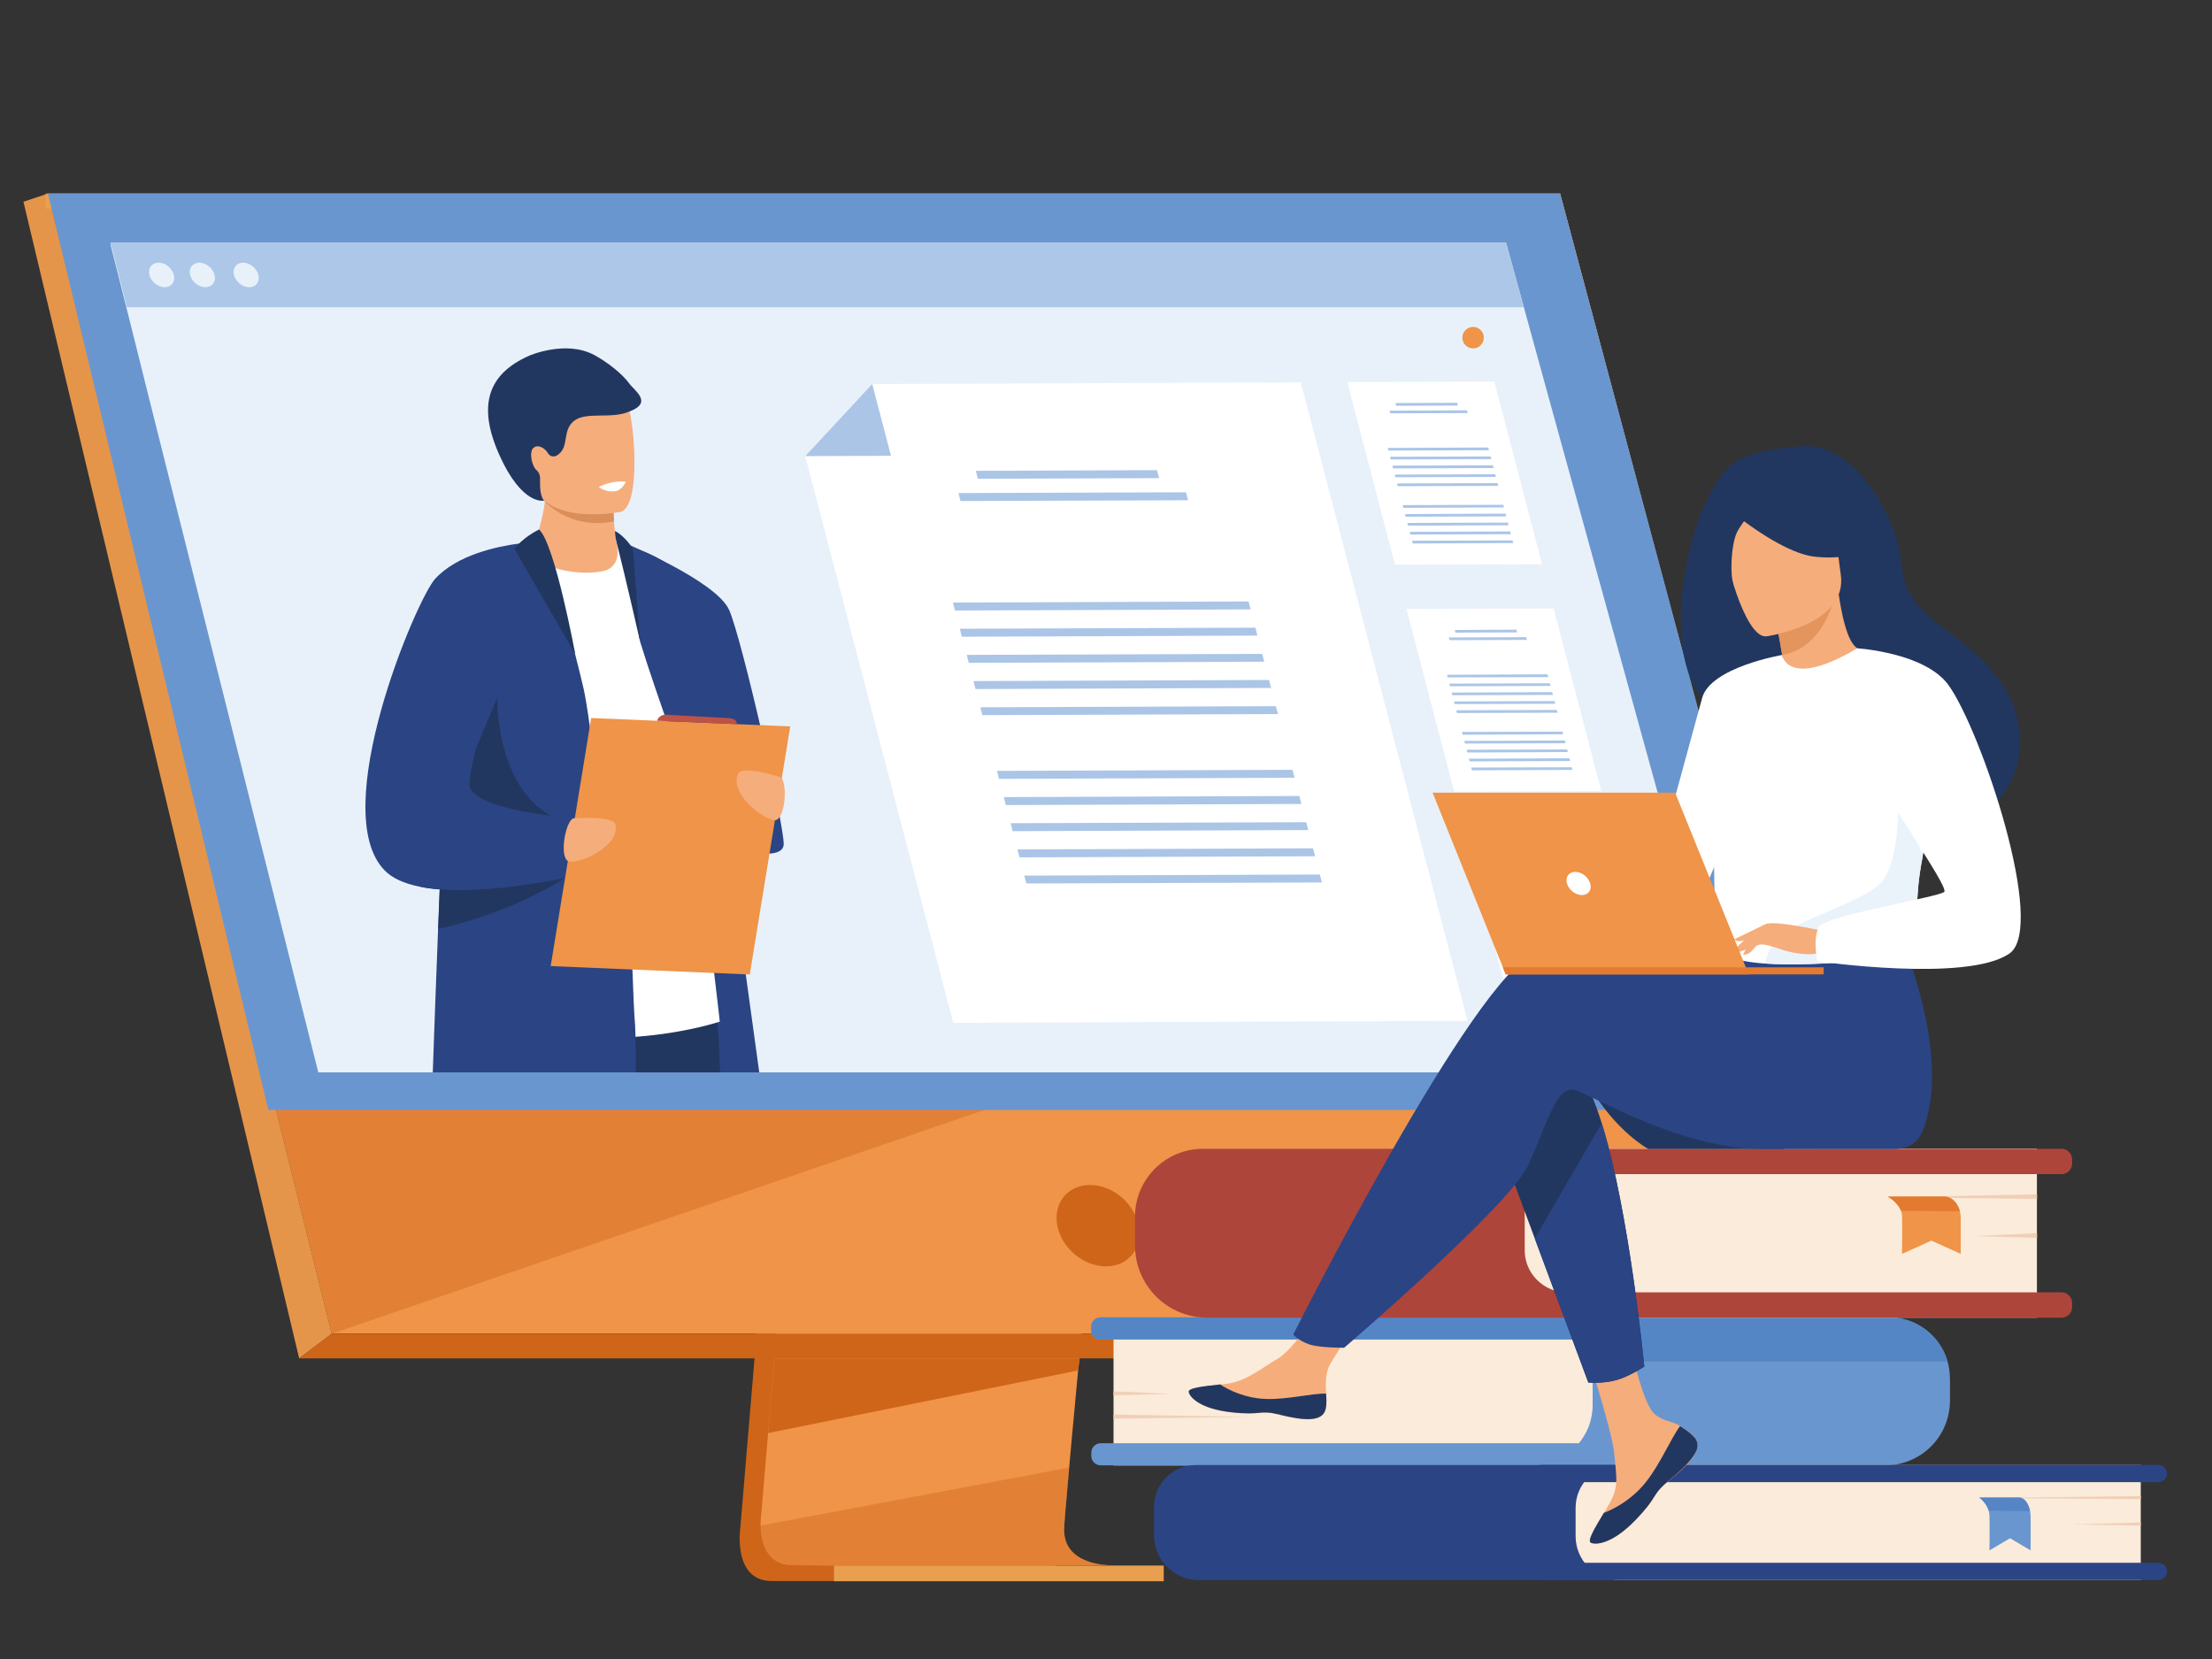 <svg xmlns="http://www.w3.org/2000/svg" id="_&#x30EC;&#x30A4;&#x30E4;&#x30FC;_1" viewBox="0 0 200 150"><rect x="0" y="0" width="200" height="150" fill="#333333" stroke="none"/><defs><style>.cls-1{fill:#5486c6;}.cls-1,.cls-2,.cls-3,.cls-4,.cls-5,.cls-6,.cls-7,.cls-8,.cls-9,.cls-10,.cls-11,.cls-12,.cls-13,.cls-14,.cls-15,.cls-16,.cls-17,.cls-18,.cls-19,.cls-20,.cls-21,.cls-22,.cls-23{stroke-width:0px;}.cls-2{fill:#eaf2fa;}.cls-3{fill:#adc7e8;}.cls-4{fill:#da8e59;}.cls-5{fill:#2b4484;}.cls-6{fill:#be5246;}.cls-7{fill:#e4945d;}.cls-8{fill:#e37a30;}.cls-9{fill:#f0cfb6;}.cls-10,.cls-22{fill:#cf6519;}.cls-11{fill:#ef9448;}.cls-12{fill:#ae453b;}.cls-13{fill:#fff;}.cls-14{fill:#e8f1fa;}.cls-15{fill:#abc5e7;}.cls-16{fill:#fbebda;}.cls-17{fill:#5585c4;}.cls-18{fill:#f5ad7c;}.cls-19{fill:#22375f;}.cls-20{fill:#e89f50;}.cls-21{fill:#e5954a;}.cls-22{opacity:.4;}.cls-23{fill:#6a96cf;}</style></defs><path class="cls-10" d="m73.5,60.04l-6.57,78.16s-.69,4.74,2.84,4.75c5.79.01,28.84,0,28.84,0,0,0-4.36-.99-4.31-3.21.06-2.62,7.68-80.44,7.68-80.44l-28.48.74Z"></path><path class="cls-11" d="m100.47,141.52c-1.14,0-23.15.07-28.79,0-2.46-.03-2.89-2.19-2.91-3.58-.01-.67.07-1.16.07-1.16l.17-2.03.44-5.18.38-4.57.49-5.88.42-4.96,4.67-55.54,28.48-.74s-3.21,32.57-5.48,56.28c-.25,2.64-.49,5.17-.72,7.54-.07.75-.14,1.49-.21,2.21-.21,2.24-.4,4.3-.57,6.12-.09.96-.17,1.85-.24,2.67-.29,3.2-.46,5.24-.46,5.63,0,.23.02.44.06.63.47,2.49,3.78,2.57,4.21,2.57Z"></path><polygon class="cls-11" points="4.34 17.51 20.35 81.82 22.54 90.63 30 120.58 168.55 120.58 141.06 17.51 4.34 17.51"></polygon><polygon class="cls-21" points="4.34 17.5 2.12 18.24 27.05 122.82 30 120.59 4.34 17.5"></polygon><polygon class="cls-10" points="27.05 122.82 164.74 122.82 168.55 120.59 30 120.59 27.05 122.82"></polygon><rect class="cls-20" x="75.4" y="141.56" width="29.81" height="1.42" transform="translate(180.62 284.53) rotate(180)"></rect><polygon class="cls-20" points="161.84 101.59 139.35 18.87 4.12 18.87 4.12 17.5 141.06 17.5 163.47 101.41 161.84 101.59"></polygon><polygon class="cls-10" points="97.64 122.82 97.48 123.91 69.45 129.57 69.83 124.99 70.01 122.82 97.64 122.82"></polygon><path class="cls-22" d="m100.47,141.52c-1.14,0-23.15.07-28.79,0-2.46-.03-2.89-2.19-2.91-3.58l27.91-5.25c-.29,3.2-.46,5.24-.46,5.63,0,.23.02.44.06.63.47,2.49,3.78,2.57,4.21,2.57Z"></path><polygon class="cls-22" points="90.86 99.72 30 120.59 22.54 90.63 90.86 99.72"></polygon><polygon class="cls-23" points="4.34 17.5 141.06 17.5 163.24 100.35 24.26 100.35 4.34 17.5"></polygon><path class="cls-10" d="m102.95,110.82c-.39-2.03-2.36-3.68-4.39-3.68s-3.36,1.65-2.96,3.68,2.36,3.68,4.39,3.68,3.36-1.65,2.96-3.68Z"></path><polygon class="cls-14" points="156.8 96.76 28.78 96.76 14.28 39.01 13.17 34.58 12.23 30.8 11.47 27.78 10 21.94 136.17 21.94 136.26 22.26 137.78 27.78 138.61 30.8 139.65 34.58 140.87 39.01 156.8 96.76"></polygon><polygon class="cls-14" points="156.8 96.96 28.78 96.96 14.28 39.2 13.17 34.78 12.23 31 11.47 27.97 10 22.14 136.17 22.14 136.26 22.46 137.78 27.97 138.61 31 139.65 34.78 140.87 39.2 156.8 96.96"></polygon><polygon class="cls-3" points="137.78 27.78 11.47 27.78 10 21.94 136.12 21.94 136.26 22.26 137.78 27.78"></polygon><path class="cls-14" d="m13.51,24.86c-.15-.61.22-1.11.83-1.11s1.23.5,1.38,1.11c.15.61-.22,1.11-.83,1.11s-1.23-.5-1.38-1.11Z"></path><path class="cls-14" d="m17.19,24.86c-.15-.61.22-1.11.83-1.11s1.23.5,1.38,1.11c.15.61-.22,1.11-.83,1.11s-1.23-.5-1.38-1.11Z"></path><path class="cls-14" d="m21.15,24.86c-.15-.61.22-1.11.83-1.11s1.23.5,1.38,1.11c.15.61-.22,1.11-.83,1.11s-1.23-.5-1.38-1.11Z"></path><path class="cls-5" d="m68.66,96.96h-12.66c-.12-.99-.23-2.04-.32-3.13-.17-1.96-.3-4.06-.4-6.25-.02-.51-.04-1.01-.06-1.53-.02-.65-.05-1.31-.06-1.98-.03-1.13-.06-2.27-.07-3.41,0,0,0,0,0,0-.02-1.46-.03-2.94-.04-4.4h0c0-.37,0-.73,0-1.1h0c0-.35,0-.69,0-1.03.01-3.16.06-6.26.13-9.13.15-6.37.38-11.68.51-14.23h0c.05-1.05.08-1.63.08-1.63,0,0,0,0,0,0,.03,0,.22.04.52.11.22.05.5.13.82.23h0c.29.09.61.2.94.32,0,0,0,0,0,0,.57.22,1.18.5,1.76.85,0,0,.02,0,.03.01.95.59,1.8,1.36,2.19,2.39.33.87,1.12,5.56,2.06,11.79.03.18.05.36.08.54.5,3.31,1.04,7.02,1.58,10.81.57,4.01,1.15,8.12,1.68,11.92.45,3.26.87,6.3,1.22,8.86Z"></path><path class="cls-19" d="m65.11,96.96h-14.73c-.28-1.22-.55-2.39-.78-3.49-.65-3.03-1.07-5.51-1.05-6.85.01-.63.25-1.12.65-1.49.28-.26.64-.46,1.06-.62,1.24-.47,3.03-.55,4.9-.43.64.04,1.28.1,1.91.18,3.5.42,6.75,1.29,6.75,1.29,0,0,.22.88.47,2.42.19,1.15.41,2.68.57,4.48.09,1.05.17,2.19.21,3.4.01.37.03.74.04,1.12Z"></path><path class="cls-6" d="m58.31,86.64l-.15,1.06-.71,5.17-.12.88-.44,3.2h-15.35c-.12-2.12-.23-4.18-.25-5.98,0-.2,0-.39,0-.59,0-2.71.24-4.72,1.01-5.22.88-.57,3.8-.42,6.91-.04.31.04.62.08.93.12,1.81.24,3.63.54,5.08.8.76.13,1.42.26,1.93.36.73.14,1.16.23,1.16.23Z"></path><path class="cls-13" d="m41.28,51.79s8.44-5.45,14.49-2.66c.96.44,2.06,1.68,2.85,2.55,2.19,2.41,6.46,40.69,6.46,40.69,0,0-12.13,4.11-23.8-1.39v-39.18Z"></path><path class="cls-5" d="m56.24,48.99s8.54,3.5,9.7,6.19,4.92,19.2,4.92,21.14-6.55.43-7.6-2.69c-.87-2.59-3.83-10.56-5.38-15.6l-1.63-9.04Z"></path><path class="cls-18" d="m54.47,51.65c-1.86.37-4.6-.02-6.61-1.35.91-2.16,1.28-3.87,1.41-4.97,0-.06.01-.12.02-.17.06-.57.05-.96.02-1.14h4.82s1.32.6,1.32,1.02c0,.22,0,.44,0,.64,0,.55.03,1.04.06,1.45.09,1.35.25,1.99.25,1.99,0,0,.59,2.16-1.29,2.53Z"></path><path class="cls-4" d="m55.52,47.14c-3.65.71-5.77-1.29-6.25-1.8-.07-.07-.1-.12-.1-.12.04-.02.08-.04.12-.05,1.36-.55,4.44-.11,6.17.52,0,.55.03,1.04.06,1.45Z"></path><path class="cls-18" d="m48.08,43.23c.65,3.51,5.18,3.4,7.14,3.18.55-.06.9-.13.9-.13.62-.17.97-1.14,1.13-2.43.32-2.54-.08-6.26-.51-7.21-.65-1.43-1.86-2.98-6.42-1.87-4.56,1.12-3.07,3.96-2.23,8.46Z"></path><path class="cls-19" d="m56.9,34.68c-.62-.86-1.95-1.92-3.15-2.57-2.58-1.4-5.88.04-5.9.05-3.73,1.64-4.7,4.49-2.72,8.93,2.09,4.7,4.08,4.17,4.08,4.17,0,0-.42-.26-.38-1.73,0-.08,0-.15,0-.21.02-.3-.09-.6-.31-.8-.46-.41-.69-1.66-.3-2.01.47-.42,1.12.09,1.33.48.18.28.51.37.82.18,1.16-.73.41-2.2,1.51-3.1,1.11-.9,3.36-.14,5.02-.86,2.18-.81.46-1.89-.01-2.54Z"></path><path class="cls-5" d="m57.5,96.96h-18.37c.13-3.81.3-8.36.48-12.96.05-1.19.09-2.39.14-3.58.02-.5.04-1,.06-1.51.41-10.22.81-19.46.89-19.96.19-1.13.38-2.08.57-2.92.58-2.42,1.29-3.75,2.86-4.89.15-.12,1.4-.75,2.5-1.29.9-.45,1.7-.84,1.73-.85h0s0,0,0,0c.18.09.38.34.59.72.21.38.43.88.66,1.46.84,2.16,1.75,5.46,2.38,7.92,0,0,0,0,0,0,0,0,0,0,0,0h0c.41,1.59.7,2.83.78,3.19.14.6.33,1.76.55,3.33h0c.3,2.15.65,5.06,1.03,8.36h0c.04.34.08.68.12,1.03.04.4.09.8.13,1.2h0c.01.13.03.26.04.39h0c.14,1.31.29,2.66.43,4.03,0,0,0,0,0,0,.12,1.13,1.84,1.95,1.96,3.1,0,.08.02.25.03.49.02.49.05,1.26.08,2.16.01.4.03.82.04,1.25.07,1.92.15,4.02.24,5.03,0,.05,0,.11.01.18.01.2.02.5.03.87.02.79.02,1.92.03,3.22Z"></path><path class="cls-19" d="m44.97,63.08s-.29,10.34,7.47,11.59c7.76,1.25,2.6,1.58,2.6,1.58,0,0-14.6-.62-14.84-1.01-.24-.39,4.77-12.17,4.77-12.17Z"></path><path class="cls-19" d="m51.53,79.1s-.15.1-.43.28c0,0,0,0-.01,0-1.18.76-4.7,2.82-9.81,4.2-.54.15-1.09.28-1.66.41.05-1.19.09-2.39.14-3.58-.68-.05-1.32-.14-1.92-.27.02-.16.04-.31.06-.47.65-.27,1.3-.52,1.92-.77.51-.2,1-.39,1.47-.56,2.1-.8,3.66-1.34,3.66-1.34l6.22,1.97.37.12Z"></path><path class="cls-5" d="m53.18,78.92s-.8.2-2.07.46c0,0,0,0-.01,0-2.35.47-6.29,1.13-9.81,1.1-.52,0-1.03-.03-1.52-.06-.68-.05-1.32-.14-1.92-.27-1.29-.27-2.37-.73-3.07-1.45-5.24-5.34,2.86-24.5,4.56-26.36,1.99-2.18,5.62-2.94,7.62-3.2.08-.01.16-.02.24-.03.7-.08,1.16-.1,1.18-.1h0s-.16.51-.42,1.36c-.1.33-.22.72-.35,1.15-1.23,4.03-3.61,11.95-4.65,16.42-.38,1.63-.59,2.81-.5,3.16.41,1.53,4.64,2.31,7.33,2.66,1.12.14,1.97.21,2.16.23.01,0,.03,0,.04,0l.16.64.37,1.53.37,1.5.31,1.29Z"></path><polygon class="cls-11" points="67.79 88.11 49.79 87.35 53.45 64.92 71.45 65.68 67.79 88.11"></polygon><path class="cls-18" d="m51.97,73.98s3.5-.24,3.68.57c.41,1.9-3.01,3.47-4.12,3.36-1.11-.11-.37-4.06.44-3.93Z"></path><path class="cls-18" d="m70.46,70.23s-3.35-1.05-3.71-.29c-.84,1.76,2.13,4.07,3.23,4.22,1.1.15,1.29-3.87.48-3.93Z"></path><path class="cls-19" d="m48.73,47.88s-1.47.7-2.21,1.76c0,0,5.51,9.57,5.49,9.48-.02-.09-1.86-10.01-3.27-11.24Z"></path><path class="cls-19" d="m55.59,48.01c.49.18,1.42,1.14,1.63,1.66l.66,8.35s-1.4-6.13-2.11-8.9c-.18-.7-.15-.92-.17-1.12Z"></path><path class="cls-6" d="m59.41,65.17s.14-.62.96-.55c.82.07,5.42.3,5.42.3,0,0,.89-.01.81.55l-7.19-.3Z"></path><path class="cls-13" d="m54.13,44.02s.6.54,1.56.38c.57-.1.89-.84.89-.84,0,0-1.1-.2-2.45.47Z"></path><polygon class="cls-13" points="139.42 51.01 126.13 51.05 121.82 34.55 135.11 34.5 139.42 51.01"></polygon><polygon class="cls-15" points="131.81 36.67 126.24 36.69 126.17 36.44 131.75 36.42 131.81 36.67"></polygon><polygon class="cls-15" points="132.7 37.35 125.7 37.37 125.64 37.13 132.64 37.1 132.7 37.35"></polygon><polygon class="cls-15" points="134.63 40.71 125.54 40.74 125.47 40.5 134.56 40.46 134.63 40.71"></polygon><polygon class="cls-15" points="134.84 41.51 125.75 41.54 125.68 41.3 134.77 41.27 134.84 41.51"></polygon><polygon class="cls-15" points="135.05 42.32 125.96 42.35 125.89 42.1 134.98 42.07 135.05 42.32"></polygon><polygon class="cls-15" points="135.26 43.12 126.17 43.15 126.1 42.91 135.19 42.88 135.26 43.12"></polygon><polygon class="cls-15" points="135.47 43.93 126.38 43.96 126.31 43.71 135.4 43.68 135.47 43.93"></polygon><polygon class="cls-15" points="135.98 45.88 126.89 45.92 126.83 45.67 135.92 45.64 135.98 45.88"></polygon><polygon class="cls-15" points="136.19 46.69 127.1 46.72 127.04 46.48 136.13 46.44 136.19 46.69"></polygon><polygon class="cls-15" points="136.4 47.49 127.31 47.53 127.25 47.28 136.34 47.25 136.4 47.49"></polygon><polygon class="cls-15" points="136.61 48.3 127.52 48.33 127.46 48.09 136.55 48.05 136.61 48.3"></polygon><polygon class="cls-15" points="136.82 49.1 127.73 49.14 127.67 48.89 136.76 48.86 136.82 49.1"></polygon><polygon class="cls-13" points="144.78 71.52 131.48 71.57 127.17 55.06 140.47 55.01 144.78 71.52"></polygon><polygon class="cls-15" points="137.17 57.18 131.6 57.2 131.53 56.96 137.11 56.93 137.17 57.18"></polygon><polygon class="cls-15" points="138.06 57.86 131.06 57.88 131 57.64 138 57.61 138.06 57.86"></polygon><polygon class="cls-15" points="139.99 61.22 130.89 61.25 130.83 61.01 139.92 60.97 139.99 61.22"></polygon><polygon class="cls-15" points="140.2 62.02 131.1 62.05 131.04 61.81 140.13 61.78 140.2 62.02"></polygon><polygon class="cls-15" points="140.41 62.83 131.31 62.86 131.25 62.62 140.34 62.58 140.41 62.83"></polygon><polygon class="cls-15" points="140.62 63.63 131.52 63.66 131.46 63.42 140.55 63.39 140.62 63.63"></polygon><polygon class="cls-15" points="140.83 64.44 131.73 64.47 131.67 64.22 140.76 64.19 140.83 64.44"></polygon><polygon class="cls-15" points="141.34 66.39 132.25 66.43 132.18 66.18 141.27 66.15 141.34 66.39"></polygon><polygon class="cls-15" points="141.55 67.2 132.46 67.23 132.39 66.99 141.48 66.95 141.55 67.2"></polygon><polygon class="cls-15" points="141.76 68 132.67 68.04 132.6 67.79 141.69 67.76 141.76 68"></polygon><polygon class="cls-15" points="141.97 68.81 132.88 68.84 132.81 68.6 141.9 68.56 141.97 68.81"></polygon><polygon class="cls-15" points="142.18 69.61 133.09 69.65 133.02 69.4 142.11 69.37 142.18 69.61"></polygon><polygon class="cls-13" points="150.17 92.16 136.88 92.21 132.57 75.71 145.86 75.66 150.17 92.16"></polygon><polygon class="cls-15" points="142.56 77.83 136.99 77.85 136.93 77.6 142.5 77.58 142.56 77.83"></polygon><polygon class="cls-15" points="143.45 78.51 136.45 78.53 136.39 78.29 143.39 78.26 143.45 78.51"></polygon><polygon class="cls-15" points="145.38 81.86 136.29 81.9 136.22 81.65 145.31 81.62 145.38 81.86"></polygon><polygon class="cls-15" points="145.59 82.67 136.5 82.7 136.43 82.46 145.53 82.43 145.59 82.67"></polygon><polygon class="cls-15" points="145.8 83.47 136.71 83.51 136.64 83.26 145.74 83.23 145.8 83.47"></polygon><polygon class="cls-15" points="146.01 84.28 136.92 84.31 136.85 84.07 145.95 84.04 146.01 84.28"></polygon><polygon class="cls-15" points="146.22 85.08 137.13 85.12 137.06 84.87 146.16 84.84 146.22 85.08"></polygon><polygon class="cls-15" points="146.73 87.04 137.64 87.08 137.58 86.83 146.67 86.8 146.73 87.04"></polygon><polygon class="cls-15" points="146.94 87.85 137.85 87.88 137.79 87.64 146.88 87.6 146.94 87.85"></polygon><polygon class="cls-15" points="147.15 88.65 138.06 88.69 138 88.44 147.09 88.41 147.15 88.65"></polygon><polygon class="cls-15" points="147.36 89.46 138.27 89.49 138.21 89.25 147.3 89.21 147.36 89.46"></polygon><polygon class="cls-15" points="147.57 90.26 138.48 90.3 138.42 90.05 147.51 90.02 147.57 90.26"></polygon><polygon class="cls-13" points="132.69 92.3 86.19 92.48 72.81 41.24 78.86 34.72 117.61 34.57 132.69 92.3"></polygon><polygon class="cls-15" points="104.8 43.23 88.41 43.29 88.23 42.57 104.61 42.51 104.8 43.23"></polygon><polygon class="cls-15" points="107.42 45.23 86.84 45.3 86.66 44.58 107.23 44.51 107.42 45.23"></polygon><polygon class="cls-15" points="113.08 55.1 86.35 55.2 86.16 54.48 112.89 54.38 113.08 55.1"></polygon><polygon class="cls-15" points="113.69 57.47 86.97 57.57 86.78 56.85 113.51 56.75 113.69 57.47"></polygon><polygon class="cls-15" points="114.31 59.83 87.59 59.93 87.4 59.21 114.12 59.12 114.31 59.83"></polygon><polygon class="cls-15" points="114.93 62.2 88.2 62.3 88.02 61.58 114.74 61.48 114.93 62.2"></polygon><polygon class="cls-15" points="115.55 64.56 88.82 64.66 88.64 63.95 115.36 63.85 115.55 64.56"></polygon><polygon class="cls-15" points="117.05 70.32 90.33 70.42 90.14 69.7 116.86 69.6 117.05 70.32"></polygon><polygon class="cls-15" points="117.67 72.69 90.94 72.79 90.76 72.07 117.48 71.97 117.67 72.69"></polygon><polygon class="cls-15" points="118.29 75.05 91.56 75.15 91.37 74.43 118.1 74.34 118.29 75.05"></polygon><polygon class="cls-15" points="118.91 77.42 92.18 77.52 91.99 76.8 118.72 76.7 118.91 77.42"></polygon><polygon class="cls-15" points="119.52 79.79 92.8 79.88 92.61 79.17 119.34 79.07 119.52 79.79"></polygon><polygon class="cls-15" points="72.81 41.24 80.56 41.21 78.86 34.72 72.81 41.24"></polygon><path class="cls-16" d="m100.68,119.12h38.35c2.75,0,4.98,2.23,4.98,4.98v3.31c0,2.81-2.28,5.09-5.09,5.09h-38.24v-13.37h0Z"></path><path class="cls-23" d="m176.31,124.62v2.01c0,1.07-.29,2.08-.79,2.95-1.01,1.74-2.9,2.91-5.06,2.91h-70.94c-.47,0-.85-.38-.85-.85v-.3c0-.47.38-.85.85-.85h43.24c.23-.28.43-.59.61-.91.4-.76.63-1.63.63-2.56v-2.56c0-.47-.06-.93-.18-1.36-.19-.74-.54-1.41-1-1.99h-43.31c-.47,0-.85-.38-.85-.85v-.3c0-.47.38-.85.85-.85h71.29c2.51,0,4.63,1.68,5.29,3.99.14.48.21.99.21,1.52Z"></path><path class="cls-1" d="m176.1,123.1h-32.28c-.19-.74-.54-1.41-1-1.99h-43.31c-.47,0-.85-.38-.85-.85v-.3c0-.47.38-.85.85-.85h71.29c2.51,0,4.63,1.68,5.29,3.99Z"></path><polygon class="cls-9" points="100.68 125.8 105.93 126.03 100.68 126.16 100.68 125.8"></polygon><polygon class="cls-9" points="100.68 127.9 113.17 128.12 100.68 128.26 100.68 127.9"></polygon><path class="cls-5" d="m104.34,132.46h41.63c2.23,0,4.04,1.81,4.04,4.04v2.57c0,2.09-1.7,3.79-3.79,3.79h-41.87v-10.4h0Z" transform="translate(254.35 275.32) rotate(180)"></path><path class="cls-16" d="m142.45,132.46h47.14c2.18,0,3.96,1.77,3.96,3.96v2.57c0,2.14-1.73,3.87-3.87,3.87h-47.23v-10.4h0Z" transform="translate(336.01 275.32) rotate(180)"></path><path class="cls-5" d="m139.39,142.86h55.76c.43,0,.78-.35.78-.78h0c0-.43-.35-.78-.78-.78h-55.76c-.43,0-.78.35-.78.78h0c0,.43.35.78.78.78Z"></path><path class="cls-5" d="m139.39,134.01h55.76c.43,0,.78-.35.78-.78h0c0-.43-.35-.78-.78-.78h-55.76c-.43,0-.78.35-.78.78h0c0,.43.35.78.78.78Z"></path><polygon class="cls-9" points="193.56 137.66 187.36 137.83 193.56 137.94 193.56 137.66"></polygon><polygon class="cls-9" points="193.56 135.27 178.82 135.44 193.56 135.55 193.56 135.27"></polygon><path class="cls-23" d="m178.97,135.41s.63.45.84,1.18c.04.13.06.27.07.41.03.98,0,3.18,0,3.18l1.86-1.1,1.86,1.1v-2.99c0-.57-.16-1.12-.46-1.48-.14-.17-.32-.31-.52-.31h-3.66Z"></path><path class="cls-17" d="m178.97,135.41s.63.45.84,1.18l3.74.04s-.15-1.05-.92-1.23h-3.66Z"></path><path class="cls-16" d="m136.9,103.87h41.46c3.21,0,5.82,2.61,5.82,5.82v3.78c0,3.14-2.55,5.69-5.69,5.69h-41.59v-15.28h0Z" transform="translate(321.07 223.01) rotate(-180)"></path><path class="cls-12" d="m137.86,109.79v3.29c.01,1.4.79,2.62,1.93,3.27.56.32,1.21.5,1.9.5h44.71c.52,0,.95.42.95.95v.39c0,.52-.42.95-.95.95h-77.24c-2.22,0-4.18-1.1-5.36-2.79-.75-1.06-1.18-2.36-1.18-3.75v-2.59c0-.96.22-1.86.61-2.67.99-2.05,3.1-3.47,5.53-3.47h77.64c.52,0,.95.42.95.95v.39c0,.52-.42.95-.95.95h-44.85c-1.07,0-2.04.46-2.72,1.19-.6.65-.97,1.51-.98,2.46Z"></path><polygon class="cls-9" points="184.18 111.5 178.44 111.76 184.18 111.92 184.18 111.5"></polygon><polygon class="cls-9" points="184.18 107.99 170.54 108.25 184.18 108.4 184.18 107.99"></polygon><path class="cls-11" d="m170.68,108.19s.9.48,1.2,1.28c.05.14.09.29.09.45.05,1.06,0,3.45,0,3.45l2.66-1.2,2.65,1.2v-3.25c0-.61-.23-1.21-.65-1.6-.2-.19-.45-.33-.73-.33h-5.22Z"></path><path class="cls-8" d="m170.68,108.19s.9.48,1.2,1.28l5.32.05s-.21-1.14-1.31-1.33h-5.22Z"></path><path class="cls-19" d="m143.72,98.2c2.36,4.1,5.32,5.69,5.32,5.69h12.33s-19.45-8.81-17.65-5.69Z"></path><path class="cls-18" d="m153.19,129.94c.32.37.36.78.2,1.22,0,0,0,0,0,0-.29.81-1.27,1.72-2.39,2.63-.14.12-.27.22-.38.32-.03.03-.06.05-.09.08-.02.02-.04.04-.07.06-1.05.97-.66,1.19-2.55,3.16-2.16,2.24-3.64,2.28-4.06,2.08-.36-.17.37-1.36,1.17-2.7.04-.06.08-.13.12-.2.11-.18.21-.36.32-.54.94-1.61.7-2.36.48-4.76-.18-1.95-3.03-10.87-3.03-10.87l4.13-.71s1.24,7.11,2.62,8.2c.73.58,1.55.59,2.26,1.02.05.03.1.06.15.09.4.27.81.54,1.13.91Z"></path><path class="cls-19" d="m153.19,129.94c.32.37.36.78.2,1.22,0,0,0,0,0,0-.36.81-1.31,1.72-2.4,2.62-.14.12-.27.23-.38.33-.03.03-.06.05-.09.08-.02.02-.04.04-.07.06-1.05.97-.66,1.19-2.55,3.16-2.16,2.24-3.64,2.28-4.06,2.08-.36-.17.37-1.36,1.17-2.7.42-.15,2.37-.95,3.84-2.83,1.3-1.66,2.16-3.79,3.05-5.02.05.03.1.06.15.09.4.27.81.54,1.13.91Z"></path><path class="cls-18" d="m119.87,127.36c-.26,1.28-2.07,1.06-4.1.57-2.03-.5-1.55.09-4.44-.23-2.89-.32-3.77-1.4-3.85-1.83-.08-.38,1.35-.52,2.88-.69.19-.02.39-.05.58-.07,1.73-.22,3-1.33,4.57-2.25,1.49-.87,3.71-4.41,3.71-4.41l3.96.31s-2.08,3.16-2.89,4.53c-.47.81-.45,1.88-.39,2.7.03.45.06.91-.03,1.36Z"></path><path class="cls-19" d="m115.77,127.92c-2.03-.5-1.55.09-4.44-.23-2.89-.32-3.77-1.4-3.85-1.83-.08-.38,1.35-.52,2.88-.69v.03s1.75,1.23,4.15,1.29c1.96.05,4.04-.51,5.39-.49.03.45.06.91-.03,1.36-.26,1.28-2.07,1.06-4.1.57Z"></path><path class="cls-19" d="m135.06,102.01l3.71,9.97,4.84,13.02s1.31.13,2.57-.23c1.16-.33,2.49-1.21,2.49-1.21,0,0-1.34-13.98-3.85-22.01-.64-2.06-1.36-3.73-2.16-4.66-3.89-4.59-7.59,5.12-7.59,5.12Z"></path><path class="cls-5" d="m138.83,86.17c2.43-.78,9.35.22,16.31,1.58l1.46-2.4,15.03-1.17s4.96,11,2.24,18c-.4,1.03-1.19,1.69-2.54,1.71,0,0-.22,0-.22,0,0,0-8.94,0-11.85,0-7.47,0-15.81-5.14-16.89-5.35-1.77-.35-2.47,3.18-4.24,6.89-1.77,3.71-16.6,16.43-16.6,16.43,0,0-2.28.02-3.22-.33-1.01-.38-1.38-.87-1.38-.87,0,0,16.44-32.71,21.92-34.47Z"></path><path class="cls-19" d="m156.69,64.66c5.35,2.95,16.21,9.05,16.26,9.01,0,0,3.99,1.5,6.25,0,3.77-2.51,5.8-9.25-1.1-15.05-3.44-2.89-5.89-3.6-6.26-8.22-.2-2.51-3.63-10.78-9.32-10.02-.48.06-3.4.2-5.33,1.21-4.9,2.58-8.52,21.92-.5,23.06Z"></path><path class="cls-18" d="m161.17,62.15s2.63.92,4.41.14c1.67-.74,2.94-3.49,2.91-3.49-.76-.04-1.59-.7-2.24-5.06l-.32.12-5.44,1.96s.39,1.75.65,3.41c.21,1.4.33,2.73.03,2.93Z"></path><path class="cls-7" d="m160.49,55.81s.39,1.75.65,3.41c3.13-.56,4.35-3.68,4.79-5.37l-5.44,1.96Z"></path><path class="cls-18" d="m159.68,57.54s7.45-1,6.75-5.63c-.69-4.63-.2-7.87-4.98-7.43-4.78.44-5.44,2.35-5.58,3.95-.14,1.6,1.86,9.25,3.82,9.11Z"></path><path class="cls-19" d="m156.13,45.9s4.77,4.11,8.01,4.44,4.47-.71,4.47-.71c0,0-1.91-1.59-3.06-4.15-.34-.75-1.05-1.27-1.88-1.34-2.32-.2-6.7-.29-7.54,1.76Z"></path><path class="cls-19" d="m159.11,45.53s-1.59,1.54-2.1,2.69c-.48,1.1-.63,3.74-.24,4.79,0,0-2.48-4.83-1.08-7.18,1.49-2.49,3.42-.3,3.42-.3Z"></path><path class="cls-13" d="m154.9,73.12c.23,15.07.06,11.92,1.71,13.35.4.34,1.51.55,2.98.65,4.62.31,12.75-.45,13.05-1.31,1.07-2.96.31-3.87,1.2-8.4.09-.48.21-1,.34-1.57.74-3.11,1.46-4.16-1.17-9.16-2.39-4.52-4.86-8.19-5.09-8.06-6.29,3.74-6.8.6-6.8.6,0,0-6.35,6.55-6.24,13.9Z"></path><path class="cls-5" d="m138.77,111.98l4.84,13.02s1.31.13,2.57-.23c1.16-.33,2.49-1.21,2.49-1.21,0,0-1.34-13.98-3.85-22.01l-6.05,10.43Z"></path><path class="cls-13" d="m161.14,59.22s-6.48,1.1-7.24,3.89-5.24,19.18-5.24,19.18c0,0,3.29.59,4.81-.93s5.29-14.11,5.29-14.11l2.37-8.03Z"></path><path class="cls-2" d="m159.6,87.12c4.62.31,12.75-.45,13.05-1.31,1.07-2.96.31-3.87,1.2-8.4l-2.23-6.28s.37,6.99-1.69,8.83c-2.06,1.84-8.44,3.55-9.44,5.08-.48.74-.8,1.48-.89,2.07Z"></path><path class="cls-18" d="m164.89,84.18s-4.56-1.02-5.29-.61c-.74.4-2.53,1.88-2.76,2.39-.23.51,1.64-.39,2.24-.55.39-.11,1.43.25,1.94.42,2.15.72,3.47.35,3.47.35l.4-2Z"></path><path class="cls-13" d="m167.94,58.62s6.12.38,8.24,3.33c2.98,4.16,8.9,21.89,5.51,24.26-3.82,2.66-17.38.7-17.38.7,0,0-.45-2.11.18-3.13.63-1.02,10.83-2.67,11.3-3.14s-5.89-9.19-5.89-10.6-1.96-11.42-1.96-11.42Z"></path><path class="cls-18" d="m159.37,84.83s-.96,1.23-1.27,1.38c-.31.15-.52.11-.52.11l.64-1.16,1.14-.33Z"></path><path class="cls-18" d="m159.6,83.57l-2.78,1.35s.12.19.46.18c.34-.02,1.2-.33,1.2-.33l1.11-1.2Z"></path><polygon class="cls-11" points="158.11 88.1 136.14 88.1 129.53 71.67 151.46 71.67 158.11 88.1"></polygon><polygon class="cls-8" points="135.88 87.46 164.89 87.46 164.89 88.1 136.14 88.1 135.88 87.46"></polygon><path class="cls-13" d="m141.68,79.88c-.17-.58.17-1.05.75-1.05s1.18.47,1.35,1.05c.17.58-.17,1.05-.75,1.05s-1.18-.47-1.35-1.05Z"></path><circle class="cls-11" cx="133.19" cy="30.53" r=".97"></circle></svg>